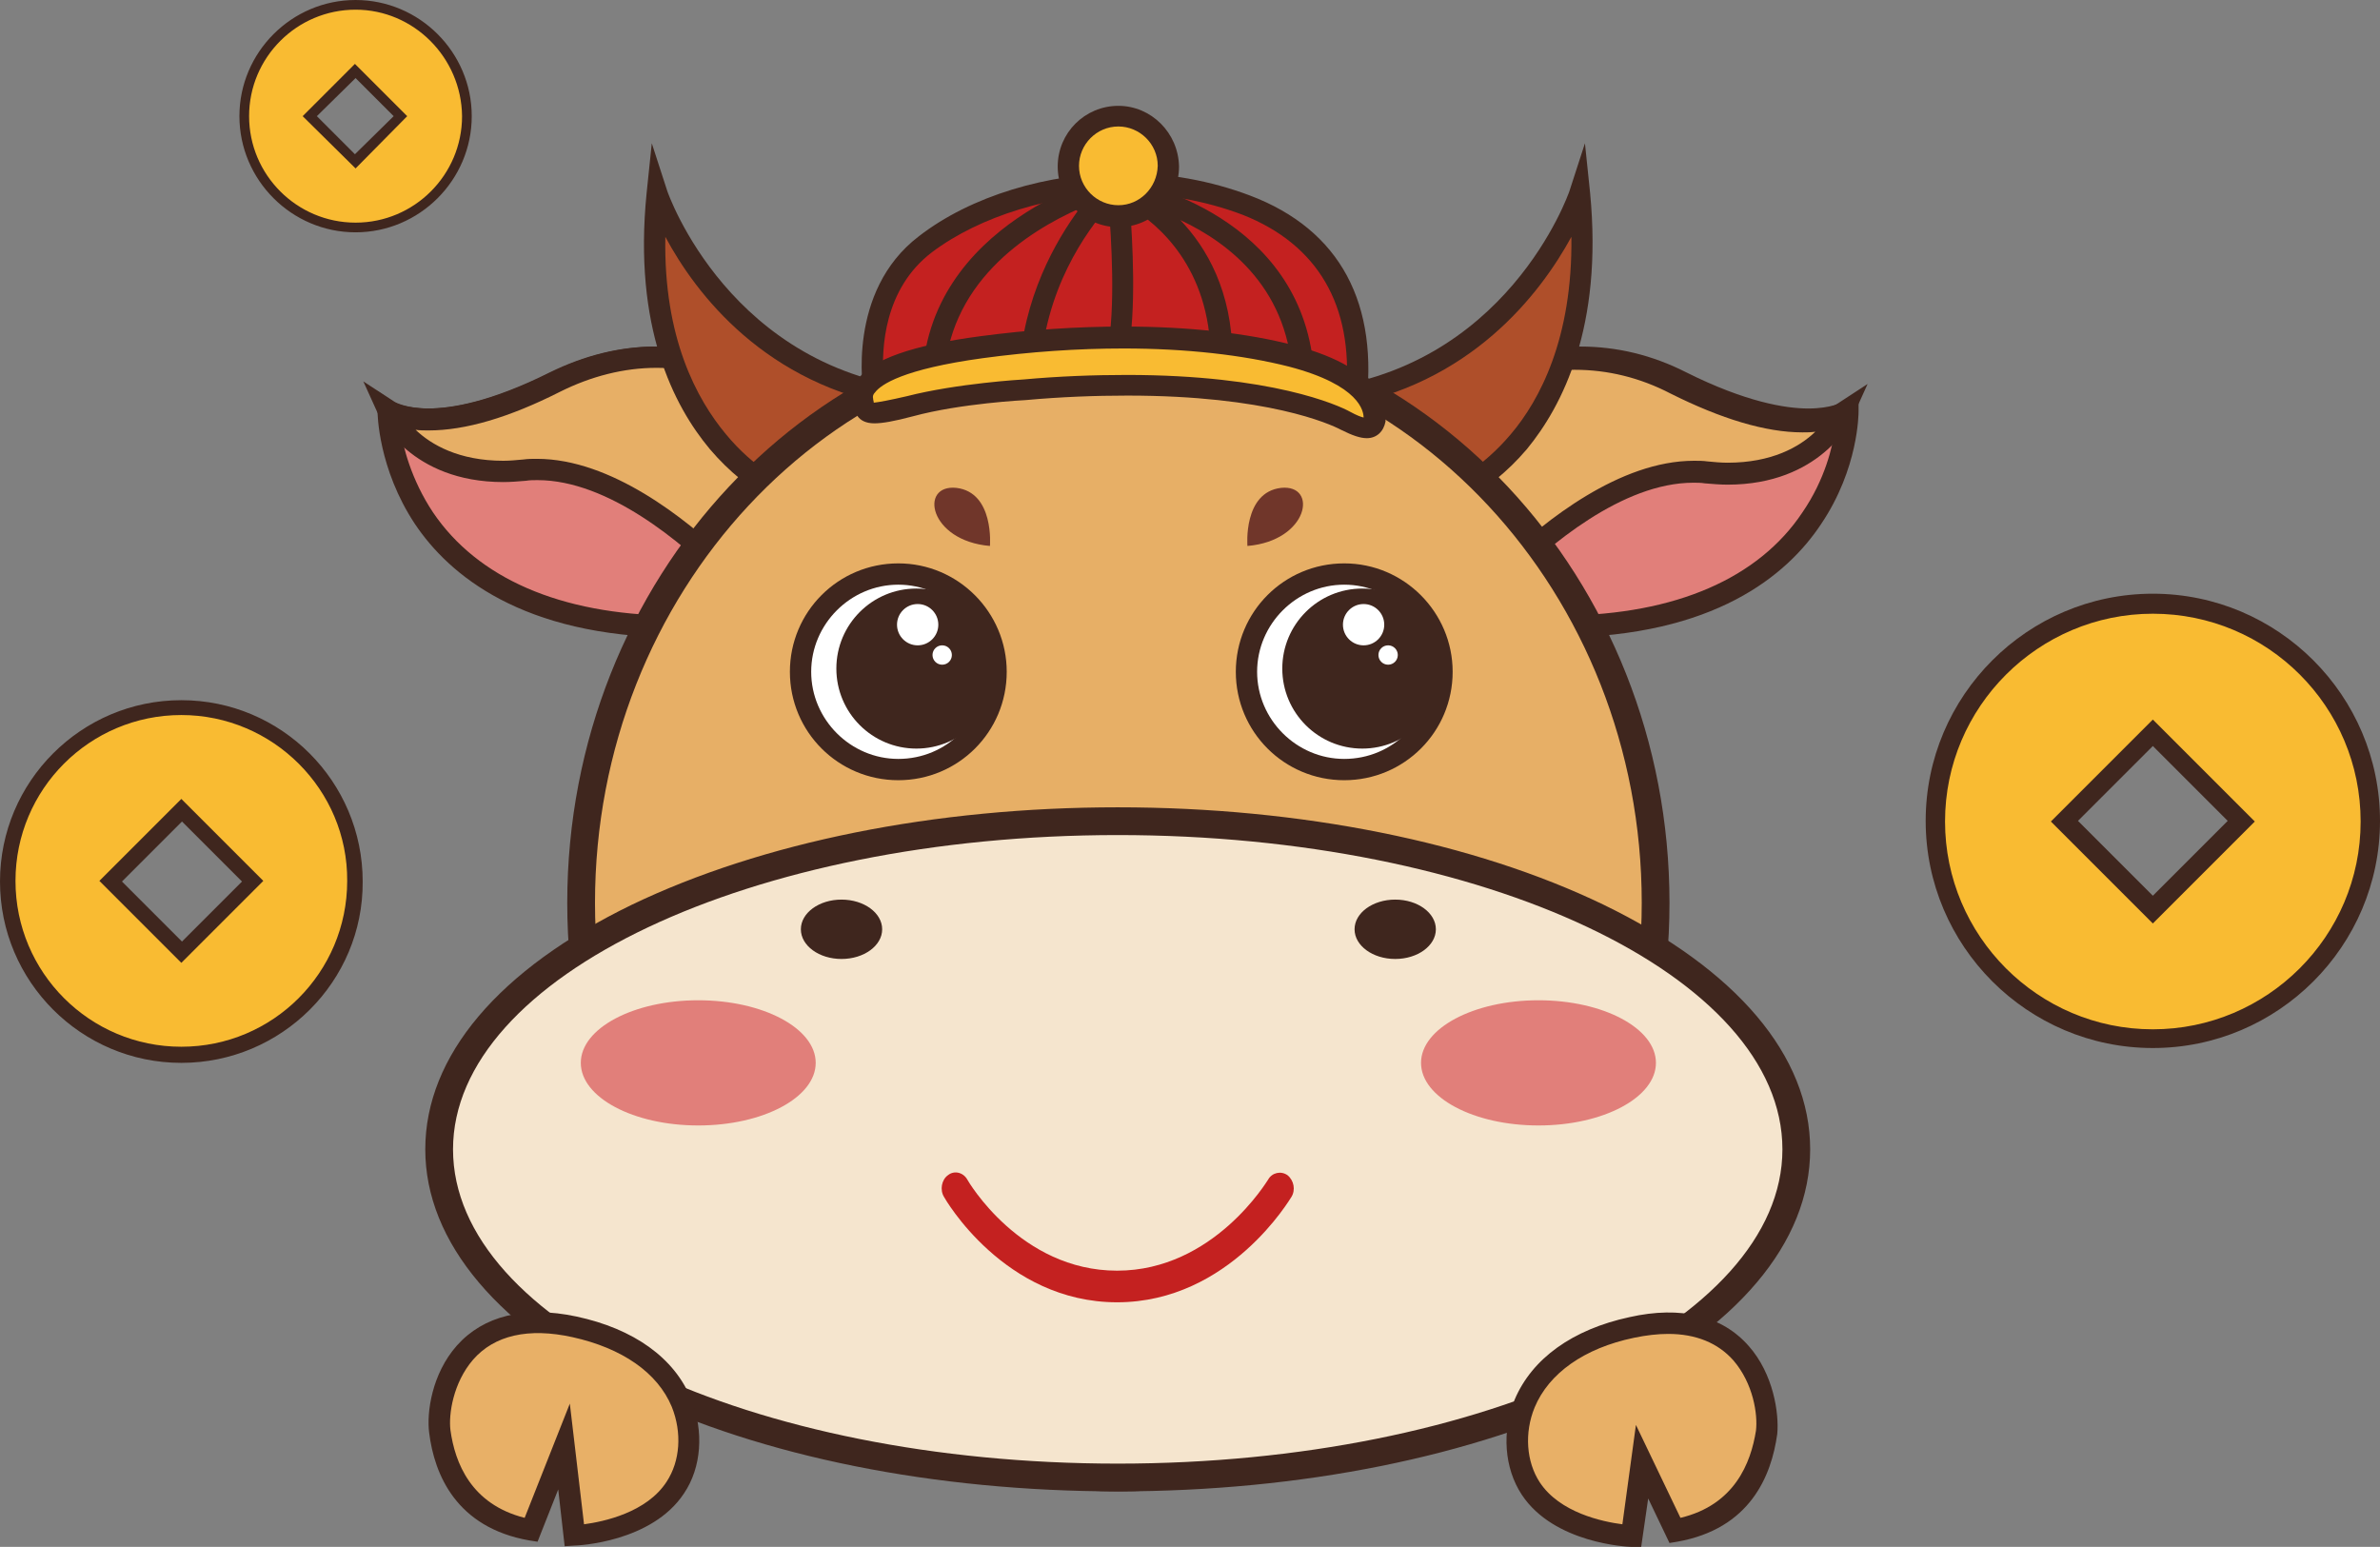 <?xml version="1.0" encoding="utf-8"?>
<!-- Generator: Adobe Illustrator 21.0.0, SVG Export Plug-In . SVG Version: 6.00 Build 0)  -->
<svg xmlns="http://www.w3.org/2000/svg" xmlns:xlink="http://www.w3.org/1999/xlink" x="0px" y="0px" viewBox="0 0 368.8 239.7" style="enable-background:new 0 0 368.8 239.7;" xml:space="preserve">
<rect x="0" y="0" width="368.8" height="239.7" fill="#808080" stroke="none"/>
<style type="text/css">
	.st0{fill:#DDCF47;}
	.st1{fill:#E17F7A;}
	.st2{fill:#3F261E;}
	.st3{fill:#E7AF66;}
	.st4{fill:#AF4F2A;}
	.st5{fill:#C42120;}
	.st6{fill:#F9BB32;}
	.st7{fill:#F5E5CE;}
	.st8{fill:#FFFFFF;}
	.st9{fill:#70362A;}
	.st10{fill:#E8B067;}
	.st11{fill:#FFBF77;}
	.st12{fill:#BA2522;}
	.st13{fill:#B12623;}
</style>
<g>
	<path class="st1" d="M226.9,60.7c0,0,14.9-10.9,33.7-1.4c18.7,9.4,25.8,4.5,25.8,4.5s0.1,33-44.6,33.4    C241.7,97.1,214.8,74,226.9,60.7z" />
	<path class="st2" d="M288,60.6l-2.5,1.7c0,0-1.7,1-5.3,1c-3.5,0-9.7-1-18.9-5.6c-5.3-2.7-10.8-4-16.4-4c-11.1,0-18.7,5.4-19,5.7    l-0.2,0.2c-2.6,2.8-3.7,6.3-3.5,10.2c0.8,13.2,17.8,28,18.5,28.6l0.5,0.4l0.6,0c23.8-0.2,35.1-9.6,40.4-17.6    c5.8-8.6,5.8-17.1,5.8-17.5L288,60.6z M242.3,95.4c-2.6-2.4-16.2-15.2-16.9-25.9c-0.2-2.9,0.7-5.5,2.5-7.6    c1.1-0.7,7.6-4.9,16.9-4.9c5.1,0,10.1,1.2,14.9,3.7c7.8,3.9,14.7,6,20.4,6c1.8,0,3.2-0.2,4.3-0.5c-0.4,3-1.6,8.1-5.1,13.2    C272.5,89.6,259.7,95.2,242.3,95.4z" />
	<path class="st3" d="M265.3,72.8c-11.7-1.2-24.3,8.8-31.6,16.1c-6.8-7.9-14.3-20-6.9-28.2c0,0,14.9-10.9,33.7-1.4    c18.7,9.4,25.8,4.5,25.8,4.5S281.5,74.5,265.3,72.8z" />
	<path class="st2" d="M284.5,62.7c0,0-1.7,1-5.3,1c-3.5,0-9.7-1-18.9-5.6c-5.3-2.7-10.8-4-16.4-4c-11.1,0-18.7,5.4-19,5.7l-0.2,0.2    c-6.4,7.1-4.1,17.6,6.8,30.4l1.2,1.4l1.3-1.3c5.9-5.9,17.4-15.7,28.4-15.7c0.6,0,1.2,0,1.8,0.1c1.2,0.1,2.4,0.2,3.5,0.2    c14.3,0,19.1-9.8,19.3-10.3l2.4-5.3L284.5,62.7z M267.7,71.7c-1,0-2.1-0.1-3.1-0.2c-0.7-0.1-1.4-0.1-2.1-0.1    c-11.5,0-23.1,9.3-29.5,15.4c-6.2-7.6-11.9-17.7-5.9-24.6c1.1-0.7,7.6-4.9,16.9-4.9c5.1,0,10.1,1.2,14.9,3.7c7.8,3.9,14.7,6,20.4,6    c0.7,0,1.3,0,2-0.1C278.8,69.3,274.5,71.7,267.7,71.7z" />
	<path class="st4" d="M222.8,77.6c0,0,25.8-8.5,21.9-47.6c0,0-9.6,29-41.8,31.9L222.8,77.6z" />
	<path class="st2" d="M246.4,29.9l-0.8-7.7l-2.4,7.4c-0.1,0.3-9.7,28-40.3,30.8l-4.1,0.4l23.8,18.7l0.8-0.3c0.3-0.1,7-2.3,13.2-9.6    C242.1,62.9,248.4,50.7,246.4,29.9z M243.5,36.7c0.2,15.7-4.9,25.3-9.4,30.6c-4.4,5.2-9,7.5-10.9,8.4l-16-12.6    C227.9,59.7,238.7,45.5,243.5,36.7z" />
	<path class="st1" d="M119.7,60.7c0,0-14.9-10.9-33.7-1.4c-18.7,9.4-25.8,4.5-25.8,4.5s-0.1,33,44.6,33.4    C104.8,97.1,131.7,74,119.7,60.7z" />
	<path class="st2" d="M58.5,63.7c0,0.4,0.1,8.9,5.8,17.5c5.3,7.9,16.6,17.4,40.4,17.6l0.6,0l0.5-0.4c0.7-0.6,17.7-15.4,18.5-28.6    c0.2-3.9-0.9-7.4-3.5-10.2l-0.2-0.2c-0.4-0.3-7.9-5.7-19-5.7c-5.6,0-11.1,1.4-16.4,4c-9.2,4.6-15.3,5.6-18.9,5.6    c-3.6,0-5.3-1-5.3-1l-2.5-1.7L58.5,63.7z M67.1,79.4c-3.4-5.1-4.7-10.3-5.1-13.2c1.1,0.3,2.5,0.5,4.3,0.5c5.7,0,12.5-2,20.4-6    c4.8-2.4,9.9-3.7,14.9-3.7c9.3,0,15.8,4.1,16.9,4.9c1.9,2.1,2.7,4.7,2.5,7.6c-0.7,10.7-14.3,23.5-16.9,25.9    C86.8,95.2,74,89.6,67.1,79.4z" />
	<path class="st3" d="M81.2,72.8c11.7-1.2,24.3,8.8,31.6,16.1c6.8-7.9,14.3-20,6.9-28.2c0,0-14.9-10.9-33.7-1.4    c-18.7,9.4-25.8,4.5-25.8,4.5S65.1,74.5,81.2,72.8z" />
	<path class="st2" d="M56.3,59.1l2.4,5.3c0.2,0.4,4.9,10.3,19.3,10.3c1.1,0,2.3-0.1,3.5-0.2c0.6-0.1,1.2-0.1,1.8-0.1    c11,0,22.5,9.8,28.4,15.7l1.3,1.3l1.2-1.4c10.9-12.8,13.3-23.3,6.8-30.4l-0.2-0.2c-0.4-0.3-7.9-5.7-19-5.7c-5.6,0-11.1,1.4-16.4,4    c-9.2,4.6-15.3,5.6-18.9,5.6c-3.6,0-5.3-1-5.3-1L56.3,59.1z M64.4,66.6c0.6,0.1,1.3,0.1,2,0.1c5.7,0,12.5-2,20.4-6    c4.8-2.4,9.9-3.7,14.9-3.7c9.3,0,15.8,4.1,16.9,4.9c6,6.9,0.3,17-5.9,24.6c-6.4-6.1-18-15.4-29.5-15.4c-0.7,0-1.4,0-2.1,0.1    c-1.1,0.1-2.1,0.2-3.1,0.2C71.1,71.4,66.8,68.9,64.4,66.6z" />
	<path class="st4" d="M123.7,77.6c0,0-25.8-8.5-21.9-47.6c0,0,9.6,29,41.8,31.9L123.7,77.6z" />
	<path class="st2" d="M110,69.6c6.2,7.3,12.9,9.5,13.2,9.6l0.8,0.3l23.8-18.7l-4.1-0.4c-30.6-2.8-40.2-30.5-40.3-30.8l-2.4-7.4    l-0.8,7.7C98.1,50.7,104.4,62.9,110,69.6z M139.4,63.1l-16,12.6c-1.9-0.8-6.6-3.2-10.9-8.4c-4.5-5.4-9.7-14.9-9.4-30.6    C107.8,45.5,118.6,59.7,139.4,63.1z" />
	<ellipse class="st3" cx="173.3" cy="139.9" rx="83.3" ry="89" />
	<path class="st2" d="M173.3,48.7c-47.1,0-85.4,40.9-85.4,91.2c0,50.3,38.3,91.2,85.4,91.2c47.1,0,85.4-40.9,85.4-91.2    C258.7,89.6,220.4,48.7,173.3,48.7z M173.3,227c-44.7,0-81.1-39.1-81.1-87.1s36.4-87.1,81.1-87.1c44.7,0,81.1,39.1,81.1,87.1    S218,227,173.3,227z" />
	<path class="st5" d="M135.4,60.6c0,0-2.6-14.7,8-22.7c10.6-8.1,31-13.1,49.7-6c18.8,7.1,17.8,24.2,16.8,31.3    C210,63.2,181.3,47.6,135.4,60.6z" />
	<path class="st2" d="M193.7,30.3c-6.1-2.3-12.7-3.5-19.5-3.5c-11.9,0-23.8,3.6-31.8,9.8c-11.3,8.6-8.6,24.2-8.6,24.3    c0.1,0.5,0.4,0.9,0.8,1.1c0.4,0.2,0.9,0.3,1.3,0.2c12-3.4,23.9-5.1,35.3-5.1c23.7,0,37.9,7.5,38,7.6c0.2,0.1,0.5,0.2,0.8,0.2    c0.3,0,0.5-0.1,0.7-0.2c0.5-0.2,0.8-0.7,0.9-1.2C213.8,47.1,207.7,35.6,193.7,30.3z M208.6,60.7c-5-2.2-18.2-7-37.4-7    c-11.1,0-22.7,1.6-34.3,4.7c-0.3-4.2,0-13.6,7.5-19.3c7.4-5.6,18.8-9.1,29.8-9.1c6.4,0,12.6,1.1,18.4,3.3    C204.2,37.9,209.7,47.3,208.6,60.7z" />
	<path class="st2" d="M174.2,27.8C174.2,27.8,174.2,27.7,174.2,27.8c-0.4-0.7-1.1-1.1-1.9-0.9c-0.3,0.1-28.9,7.5-29.4,32.4    c0,0.4,0.2,0.9,0.5,1.2c0.3,0.3,0.7,0.5,1.2,0.5h0c0.9,0,1.6-0.7,1.7-1.6c0.3-15.5,12.9-23.5,21-27.1c-3.7,5-8.8,13.8-9.4,25.5    c0,0.9,0.7,1.7,1.6,1.7c0.9,0,1.6-0.7,1.7-1.6c0.6-13.1,7.2-22.1,10.6-26c0.4,4.8,1.1,16-0.2,22.3c-0.1,0.4,0,0.9,0.2,1.2    c0.2,0.4,0.6,0.6,1.1,0.7c0.9,0.2,1.8-0.4,1.9-1.3c1.3-6.7,0.7-17.5,0.3-22.7c4.3,2.6,12.4,9.3,12.5,23.3c0,0.9,0.8,1.6,1.7,1.6h0    h0c0.4,0,0.9-0.2,1.2-0.5c0.3-0.3,0.5-0.7,0.5-1.2c-0.1-10.2-4-16.9-8.1-21.2c7.7,3.6,17.1,10.9,17.4,25.2c0,0.9,0.7,1.6,1.7,1.6h0    l0,0c0.4,0,0.9-0.2,1.2-0.5c0.3-0.3,0.5-0.7,0.5-1.2C203,34.7,178.8,28.7,174.2,27.8z" />
	<circle class="st6" cx="173.3" cy="25.7" r="7.7" />
	<path class="st2" d="M173.3,16.4c-5.2,0-9.4,4.2-9.4,9.4c0,5.2,4.2,9.4,9.4,9.4c5.2,0,9.4-4.2,9.4-9.4    C182.6,20.6,178.4,16.4,173.3,16.4z M173.3,31.8c-3.3,0-6.1-2.7-6.1-6.1c0-3.3,2.7-6.1,6.1-6.1c3.3,0,6.1,2.7,6.1,6.1    C179.3,29.1,176.6,31.8,173.3,31.8z" />
	<ellipse class="st7" cx="173.3" cy="178.1" rx="105.1" ry="50.8" />
	<path class="st2" d="M248.5,140.2c-20.1-9.7-46.9-15.1-75.3-15.1c-28.4,0-55.1,5.4-75.3,15.1c-20.6,10-32,23.4-32,37.9    c0,14.4,11.4,27.9,32,37.9c20.1,9.7,46.9,15.1,75.3,15.1c28.4,0,55.1-5.4,75.3-15.1c20.6-10,32-23.4,32-37.9    C280.5,163.6,269.1,150.2,248.5,140.2z M276.2,178.1c0,26.8-46.2,48.7-103,48.7c-56.8,0-103-21.8-103-48.7    c0-26.8,46.2-48.7,103-48.7C230,129.4,276.2,151.2,276.2,178.1z" />
	<ellipse class="st2" cx="130.4" cy="144" rx="6.3" ry="4.6" />
	<ellipse class="st1" cx="108.2" cy="164.7" rx="18.2" ry="9.7" />
	<ellipse class="st2" cx="216.2" cy="144" rx="6.3" ry="4.6" />
	<ellipse class="st1" cx="238.4" cy="164.7" rx="18.2" ry="9.7" />
	<path class="st5" d="M199.5,182.1c-1-0.7-2.4-0.4-3,0.7c-0.1,0.1-8.4,14.1-23.4,14.1c-15,0-23.1-13.9-23.2-14.1    c-0.6-1.1-2-1.5-3-0.7c-1,0.7-1.3,2.3-0.6,3.4c0.1,0.2,9.3,16.3,26.8,16.3c17.5,0,26.9-16.2,27-16.3    C200.8,184.4,200.5,182.9,199.5,182.1z" />
	<circle class="st8" cx="208.3" cy="104.1" r="15.2" />
	<path class="st2" d="M208.3,87.3c-9.3,0-16.8,7.5-16.8,16.8c0,9.3,7.5,16.8,16.8,16.8c9.3,0,16.8-7.5,16.8-16.8    C225.1,94.9,217.6,87.3,208.3,87.3z M208.3,117.6c-7.4,0-13.5-6.1-13.5-13.5c0-7.4,6.1-13.5,13.5-13.5c7.4,0,13.5,6.1,13.5,13.5    C221.8,111.6,215.8,117.6,208.3,117.6z" />
	<circle class="st2" cx="211.1" cy="103.6" r="12.4" />
	<circle class="st8" cx="211.3" cy="96.8" r="3.2" />
	<circle class="st8" cx="215.1" cy="101.5" r="1.5" />
	<circle class="st8" cx="139.2" cy="104.1" r="15.2" />
	<path class="st2" d="M139.2,87.3c-9.3,0-16.8,7.5-16.8,16.8c0,9.3,7.5,16.8,16.8,16.8c9.3,0,16.8-7.5,16.8-16.8    C156,94.9,148.5,87.3,139.2,87.3z M139.2,117.6c-7.4,0-13.5-6.1-13.5-13.5c0-7.4,6.1-13.5,13.5-13.5c7.4,0,13.5,6.1,13.5,13.5    C152.7,111.6,146.7,117.6,139.2,117.6z" />
	<circle class="st2" cx="142" cy="103.6" r="12.4" />
	<circle class="st8" cx="142.2" cy="96.8" r="3.2" />
	<circle class="st8" cx="146" cy="101.5" r="1.5" />
	<path class="st9" d="M153.4,84.6c0,0,0.7-8.3-5.2-9C142.4,75,143.9,83.8,153.4,84.6z" />
	<path class="st9" d="M193.3,84.6c0,0-0.7-8.3,5.2-9C204.3,75,202.8,83.8,193.3,84.6z" />
	<path class="st6" d="M158.6,60.4c0,0-10.1,0.5-17.7,2.6c-7.6,2-6.9,0.9-7.2-0.9c-0.3-1.8,0.5-5.8,18.3-8.3    c17.9-2.4,35.5-1.9,48,1.3c12.5,3.2,13.1,8.4,12.8,10c-0.3,1.5-1.3,1.7-4.4,0.1C205.3,63.5,190.7,57.6,158.6,60.4z" />
	<path class="st2" d="M200.5,53.5c-7.3-1.9-16.4-2.9-26.4-2.9c-7.2,0-14.7,0.5-22.2,1.5c-10.6,1.4-16.7,3.6-18.9,6.6    c-0.8,1.1-1.1,2.3-0.8,3.6c0,0.1,0,0.3,0.1,0.4c0.1,0.9,0.4,2.9,3.2,2.9c1.2,0,3-0.3,6-1.1c7.4-2,17.3-2.5,17.4-2.5    c5.5-0.5,10.8-0.7,15.8-0.7c21.7,0,31.4,4.4,33.1,5.3c1.8,0.9,3,1.3,4,1.3c1.5,0,2.6-1,2.9-2.6C214.7,64,215.1,57.3,200.5,53.5z     M135.4,62.4C135.4,62.3,135.4,62.3,135.4,62.4c0-0.2-0.1-0.4-0.1-0.6c-0.1-0.4,0-0.7,0.3-1c0.9-1.2,4.3-3.6,16.7-5.3    c7.4-1,14.7-1.5,21.8-1.5c9.7,0,18.5,1,25.6,2.8c11.1,2.9,11.6,7,11.6,7.9c-0.4-0.1-1-0.3-2.1-0.9c-1.8-1-12.1-5.7-34.6-5.7    c-5.1,0-10.5,0.2-16,0.7c-0.1,0-10.3,0.6-18.1,2.6C137.9,62,136.3,62.3,135.4,62.4z" />
	<path class="st10" d="M82.3,237.1l5.1-12.9L89,238c0,0,11.1-0.4,15.6-7.4c4.6-6.9,2.6-21.1-15.6-25c-18.2-3.9-21.5,11.1-20.8,16.2    C68.8,226.9,71.4,235.2,82.3,237.1z" />
	<path class="st2" d="M107.1,216.8c-2.6-6.4-8.9-10.9-17.8-12.8c-8-1.7-14.4-0.1-18.5,4.5c-3.9,4.4-4.7,10.4-4.3,13.5    c0.8,6.5,4.2,14.7,15.5,16.7l1.3,0.2l3.2-8.1l1,8.8l1.5-0.1c0.5,0,12-0.5,17-8.1C108.7,227.4,109.1,221.8,107.1,216.8z M90.5,236.2    l-2.2-18.7l-7,17.7c-8.3-2.1-10.8-8.5-11.5-13.6c-0.3-2.4,0.4-7.3,3.5-10.9c3.3-3.8,8.6-5,15.4-3.5c7.7,1.7,13.2,5.5,15.4,10.8    c1.6,4,1.3,8.4-0.8,11.6C100.2,234.4,93.5,235.8,90.5,236.2z" />
	<path class="st10" d="M259.5,237.1l-5.1-10.6l-1.6,11.5c0,0-11.1-0.4-15.6-7.4c-4.6-6.9-2.6-21.1,15.6-25    c18.2-3.9,21.5,11.1,20.8,16.2C273,226.9,270.4,235.2,259.5,237.1z" />
	<path class="st2" d="M271,208.6c-4.1-4.7-10.5-6.3-18.5-4.5c-8.8,1.9-15.1,6.4-17.8,12.8c-2,4.9-1.6,10.6,1.1,14.7    c5,7.6,16.5,8.1,17,8.1l1.5,0.1l1.1-7.6l3.3,6.9l1.2-0.2c11.3-2,14.6-10.2,15.5-16.7C275.7,219,274.8,212.9,271,208.6z     M260.4,235.2l-6.9-14.4l-2.1,15.4c-3.1-0.4-9.7-1.8-12.8-6.5c-2.1-3.2-2.4-7.7-0.8-11.6c2.2-5.3,7.7-9.2,15.4-10.8    c1.9-0.4,3.7-0.6,5.3-0.6c4.3,0,7.7,1.4,10.1,4.1c3.1,3.6,3.8,8.4,3.5,10.9C271.3,226.7,268.8,233.2,260.4,235.2z" />
	<path class="st6" d="M333.6,93.6c-18.6,0-33.7,15.1-33.7,33.7c0,18.6,15.1,33.7,33.7,33.7c18.6,0,33.7-15.1,33.7-33.7    C367.3,108.7,352.2,93.6,333.6,93.6z M333.6,141l-13.7-13.7l13.7-13.7l13.7,13.7L333.6,141z" />
	<path class="st2" d="M333.6,162.4c-19.4,0-35.2-15.8-35.2-35.2c0-19.4,15.8-35.2,35.2-35.2c19.4,0,35.2,15.8,35.2,35.2    C368.8,146.6,353,162.4,333.6,162.4z M333.6,95.1c-17.7,0-32.2,14.4-32.2,32.2c0,17.7,14.4,32.2,32.2,32.2    c17.7,0,32.2-14.4,32.2-32.2C365.8,109.5,351.4,95.1,333.6,95.1z M333.6,143.1l-15.8-15.8l15.8-15.8l15.8,15.8L333.6,143.1z     M322,127.2l11.6,11.6l11.6-11.6l-11.6-11.6L322,127.2z" />
	<path class="st6" d="M28.1,109.6c-14.9,0-26.9,12.1-26.9,26.9c0,14.9,12.1,26.9,26.9,26.9c14.9,0,26.9-12.1,26.9-26.9    C55.1,121.7,43,109.6,28.1,109.6z M28.1,147.5l-11-11l11-11l11,11L28.1,147.5z" />
	<path class="st2" d="M28.1,164.7C12.6,164.7,0,152.1,0,136.6c0-15.5,12.6-28.1,28.1-28.1c15.5,0,28.1,12.6,28.1,28.1    C56.3,152.1,43.6,164.7,28.1,164.7z M28.1,110.8c-14.2,0-25.7,11.5-25.7,25.7c0,14.2,11.5,25.7,25.7,25.7    c14.2,0,25.7-11.5,25.7-25.7C53.9,122.4,42.3,110.8,28.1,110.8z M28.1,149.2l-12.7-12.7l12.7-12.7l12.7,12.7L28.1,149.2z     M18.9,136.6l9.3,9.3l9.3-9.3l-9.3-9.3L18.9,136.6z" />
	<path class="st6" d="M55.1,0.8c-9.5,0-17.2,7.7-17.2,17.2c0,9.5,7.7,17.2,17.2,17.2c9.5,0,17.2-7.7,17.2-17.2    C72.3,8.5,64.6,0.8,55.1,0.8z M55.1,25l-7-7l7-7l7,7L55.1,25z" />
	<path class="st2" d="M55.1,36c-9.9,0-18-8.1-18-18c0-9.9,8.1-18,18-18c9.9,0,18,8.1,18,18C73.1,27.9,65,36,55.1,36z M55.1,1.5    C46,1.5,38.6,8.9,38.6,18c0,9.1,7.4,16.5,16.5,16.5c9.1,0,16.5-7.4,16.5-16.5C71.5,8.9,64.1,1.5,55.1,1.5z M55.1,26.1L46.9,18    l8.1-8.1l8.1,8.1L55.1,26.1z M49.1,18l5.9,5.9L61,18l-5.9-5.9L49.1,18z" />
</g>
</svg>
